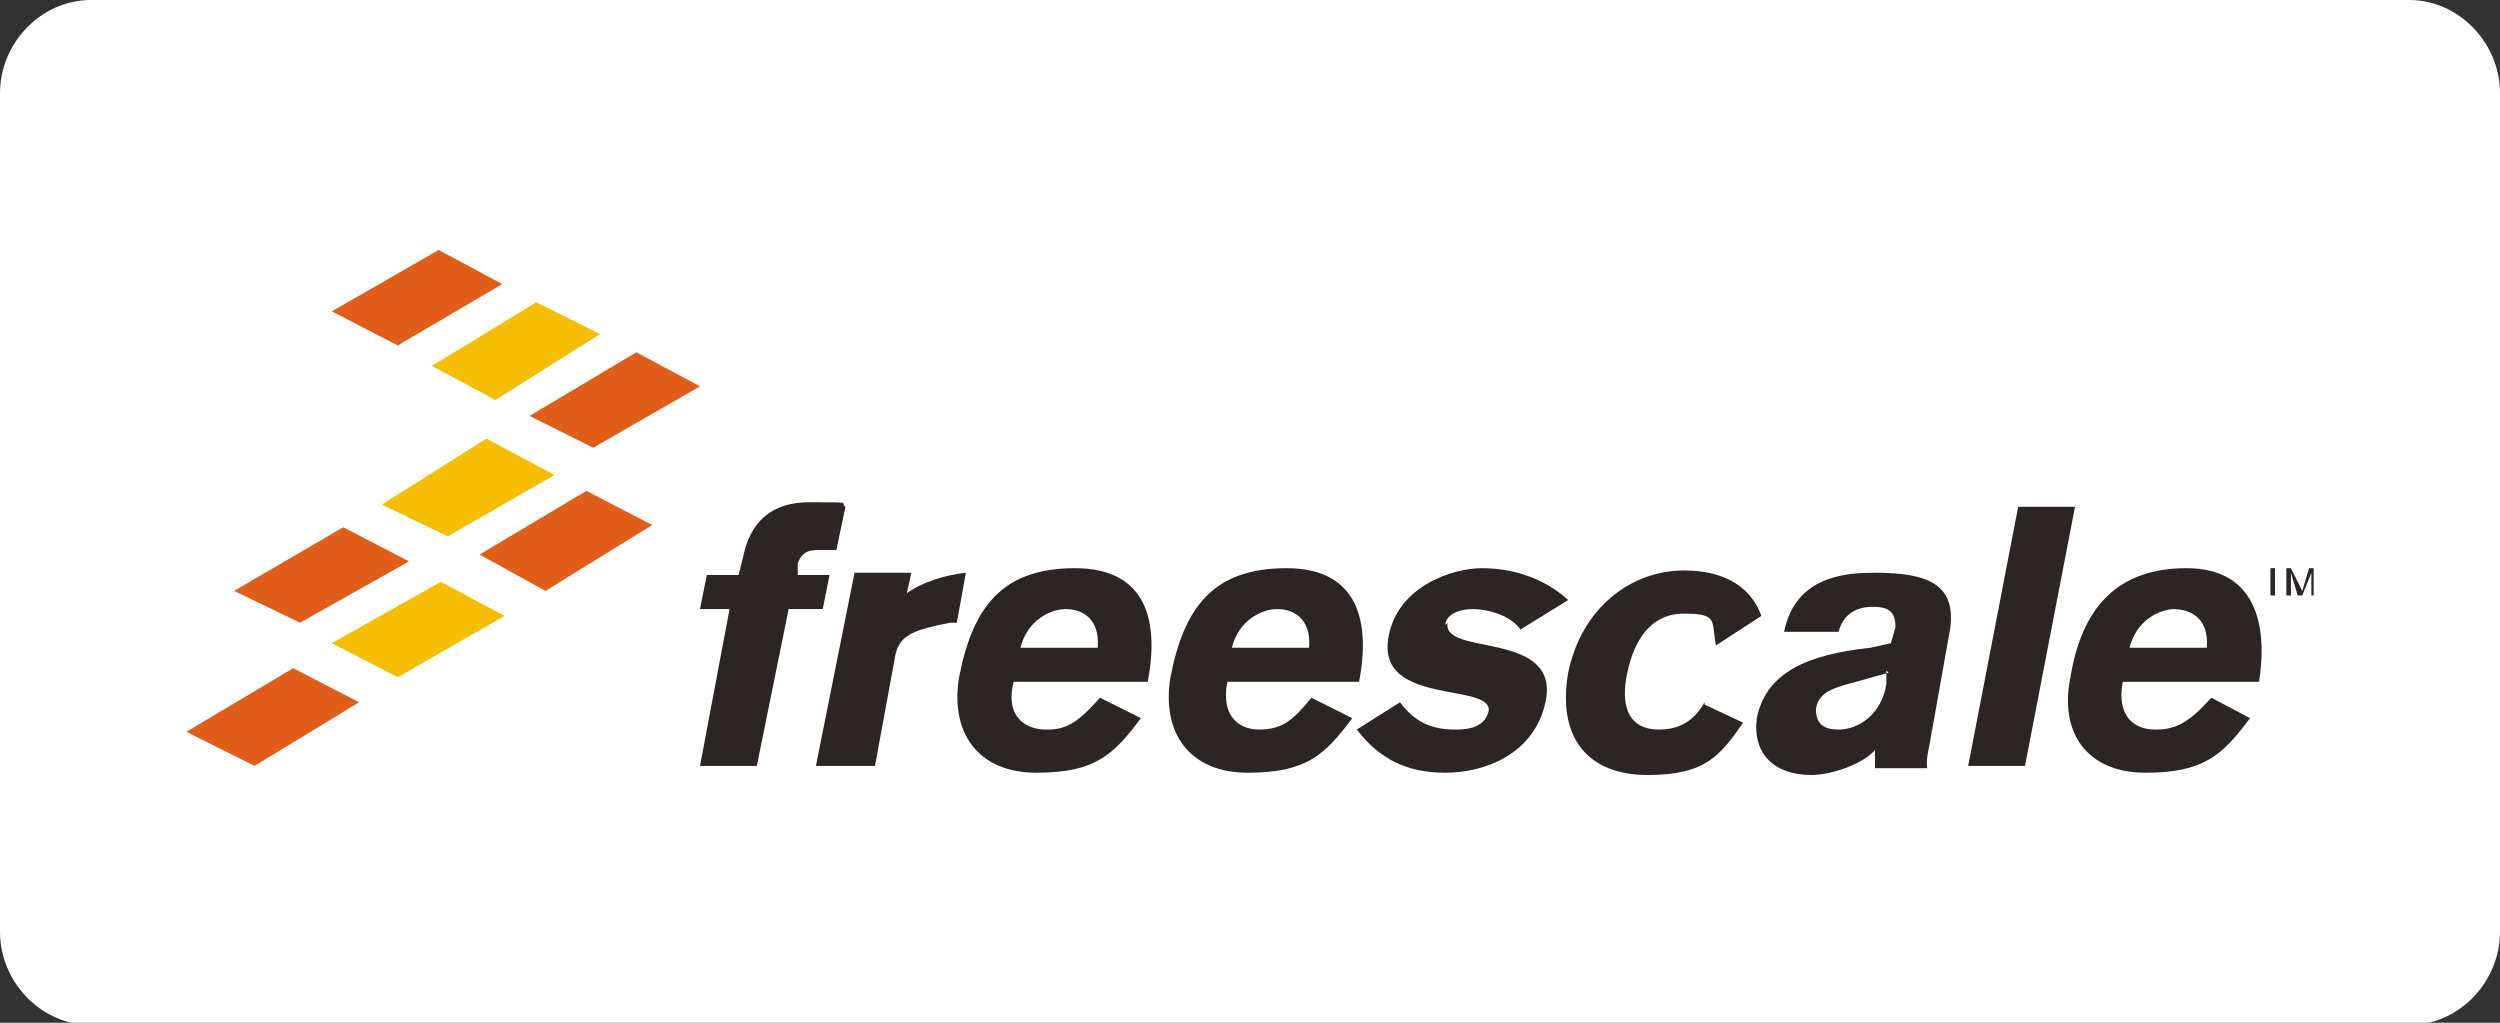 <svg xmlns="http://www.w3.org/2000/svg" id="Calque_1" viewBox="0 0 110 45"><rect x="0" y="0" width="110" height="45" fill="#333333" stroke="none"/><defs><style>      .st0 {        fill: #e15d1a;      }      .st0, .st1, .st2, .st3 {        fill-rule: evenodd;      }      .st1 {        fill: #fff;      }      .st2 {        fill: #f5be00;      }      .st3 {        fill: #2b2523;      }    </style></defs><path class="st1" d="M106,0H4C1.8,0,0,1.9,0,4.1v36.9c0,2.2,1.8,4.1,4,4.1h102c2.2,0,4-1.9,4-4.1V4.1c0-2.2-1.8-4.1-4-4.1"></path><g><polygon class="st3" points="99.9 25 99.6 25 100.4 25 100.1 25 100.1 26.2 99.9 26.2 99.9 25"></polygon><polygon class="st3" points="100.6 25 100.8 25 101.3 26 101.6 25 101.8 25 101.8 26.2 101.7 26.2 101.7 25.2 101.3 26.2 101.1 26.2 100.8 25.2 100.8 26.2 100.6 26.2 100.6 25"></polygon><polygon class="st0" points="17.5 15.2 22.1 12.5 19.3 11 14.6 13.7 17.5 15.2"></polygon><polygon class="st2" points="21.8 17.6 26.4 14.7 23.6 13.3 19 16.1 21.8 17.6"></polygon><polygon class="st0" points="26.1 19.7 30.8 17 28 15.5 23.3 18.3 26.1 19.7"></polygon><polygon class="st2" points="19.7 23.6 24.4 20.9 21.4 19.3 16.8 22.2 19.7 23.6"></polygon><polygon class="st0" points="24 26 28.7 23.1 25.8 21.6 21.1 24.4 24 26"></polygon><polygon class="st0" points="13.2 27.4 18 24.7 15.1 23.2 10.3 26 13.2 27.4"></polygon><polygon class="st2" points="17.5 29.8 22.2 27.1 19.4 25.6 14.6 28.3 17.5 29.8"></polygon><polygon class="st0" points="11.2 33.7 15.8 30.9 12.9 29.4 8.2 32.2 11.2 33.7"></polygon><path class="st3" d="M32.1,26.8h-1.3l.3-1.5h1.4l.2-.8c.2-1,.8-2.4,2.9-2.4s1.3,0,1.6.2l-.4,1.9h-.7c-.4,0-.8,0-1,.6v.5h1.4l-.3,1.5h-1.5l-1.4,6.9h-2.5l1.3-6.9"></path><path class="st3" d="M37.6,25.2h2.5l-.2.9c.7-.5,1.7-.8,2.6-.9l-.4,2.2h-.3c-1.5.3-2.2.5-2.4,1.4l-.9,4.9h-2.6l1.7-8.5"></path><path class="st3" d="M83.1,29.6l-1.8.5c-.7.2-1.3.4-1.4,1.1,0,.7.4.9,1,.9.9,0,1.9-.7,2.1-2v-.6ZM85,32c0,.6-.3,1.3-.2,1.8h-2.3v-.8c-.5.6-1.9,1.1-2.8,1.1-1.6,0-2.6-.9-2.4-2.5.4-2,2.2-2.8,5-3.1l.9-.2.2-.7c0-.7-.3-.9-1-.9s-1.3.3-1.5,1.1h-2.4c.5-2.5,2.8-2.6,4-2.6,2.3,0,3.6.5,3.3,2.5l-.8,4.5"></path><polygon class="st3" points="86.6 33.7 88.8 22.3 91.3 22.3 89.1 33.7 86.6 33.7"></polygon><path class="st3" d="M46.9,26.8c.7,0,1.5.4,1.4,1.7h-3.4c.3-1.2,1.3-1.7,2-1.7ZM46,32.1c-.8,0-1.8-.5-1.4-2.1h5.9c.5-2.6,0-5-3.2-5s-4.5,1.7-5.1,4.8c-.4,2.4.8,4.2,3.4,4.2s3.4-.8,4.6-2.4l-1.8-.9c-.9,1-1.4,1.4-2.3,1.4"></path><path class="st3" d="M56.2,26.8c.7,0,1.5.4,1.4,1.7h-3.4c.3-1.2,1.3-1.7,2-1.7ZM55.4,32.1c-.8,0-1.7-.5-1.4-2.1h5.8c.5-2.6,0-5-3.2-5s-4.5,1.7-5.1,4.8c-.4,2.4.8,4.2,3.4,4.2s3.4-.8,4.6-2.4l-1.8-.9c-.8,1-1.3,1.4-2.3,1.4"></path><path class="st3" d="M95.6,26.8c.8,0,1.6.4,1.5,1.7h-3.4c.3-1.2,1.3-1.7,2-1.7ZM94.8,32.1c-.8,0-1.7-.5-1.4-2.1h6c.4-2.6-.2-5-3.2-5s-4.6,1.7-5.1,4.8c-.5,2.4.7,4.2,3.3,4.2s3.4-.8,4.6-2.4l-1.7-.9c-.9,1-1.5,1.4-2.4,1.4"></path><path class="st3" d="M75,30.9c-.5.9-1.2,1.2-2,1.2-1.4,0-1.7-1.1-1.4-2.5.3-1.4,1-2.6,2.5-2.6s1.2.3,1.4,1.4l2-1.3c-.5-1.4-1.8-2-3.4-2-2.3,0-4.5,1.6-5.1,4.5-.5,2.9.9,4.5,3.5,4.5s3.2-.9,4.2-2.3l-1.7-.8"></path><path class="st3" d="M63.6,27.5c0-.4.5-.7,1.2-.7s1.7.3,2.1.9l2.1-1.3c-1.1-1-2.5-1.4-3.8-1.4s-3.7.8-4.1,3c-.6,3.1,4.6,2,4.4,3.3-.2.8-1.1.8-1.5.8-1.1,0-1.8-.4-2.4-1.2l-1.9,1.2c1,1.3,2.2,1.9,3.9,1.9s3.9-.8,4.4-3.1c.7-3.2-4.6-2-4.3-3.5"></path></g></svg>